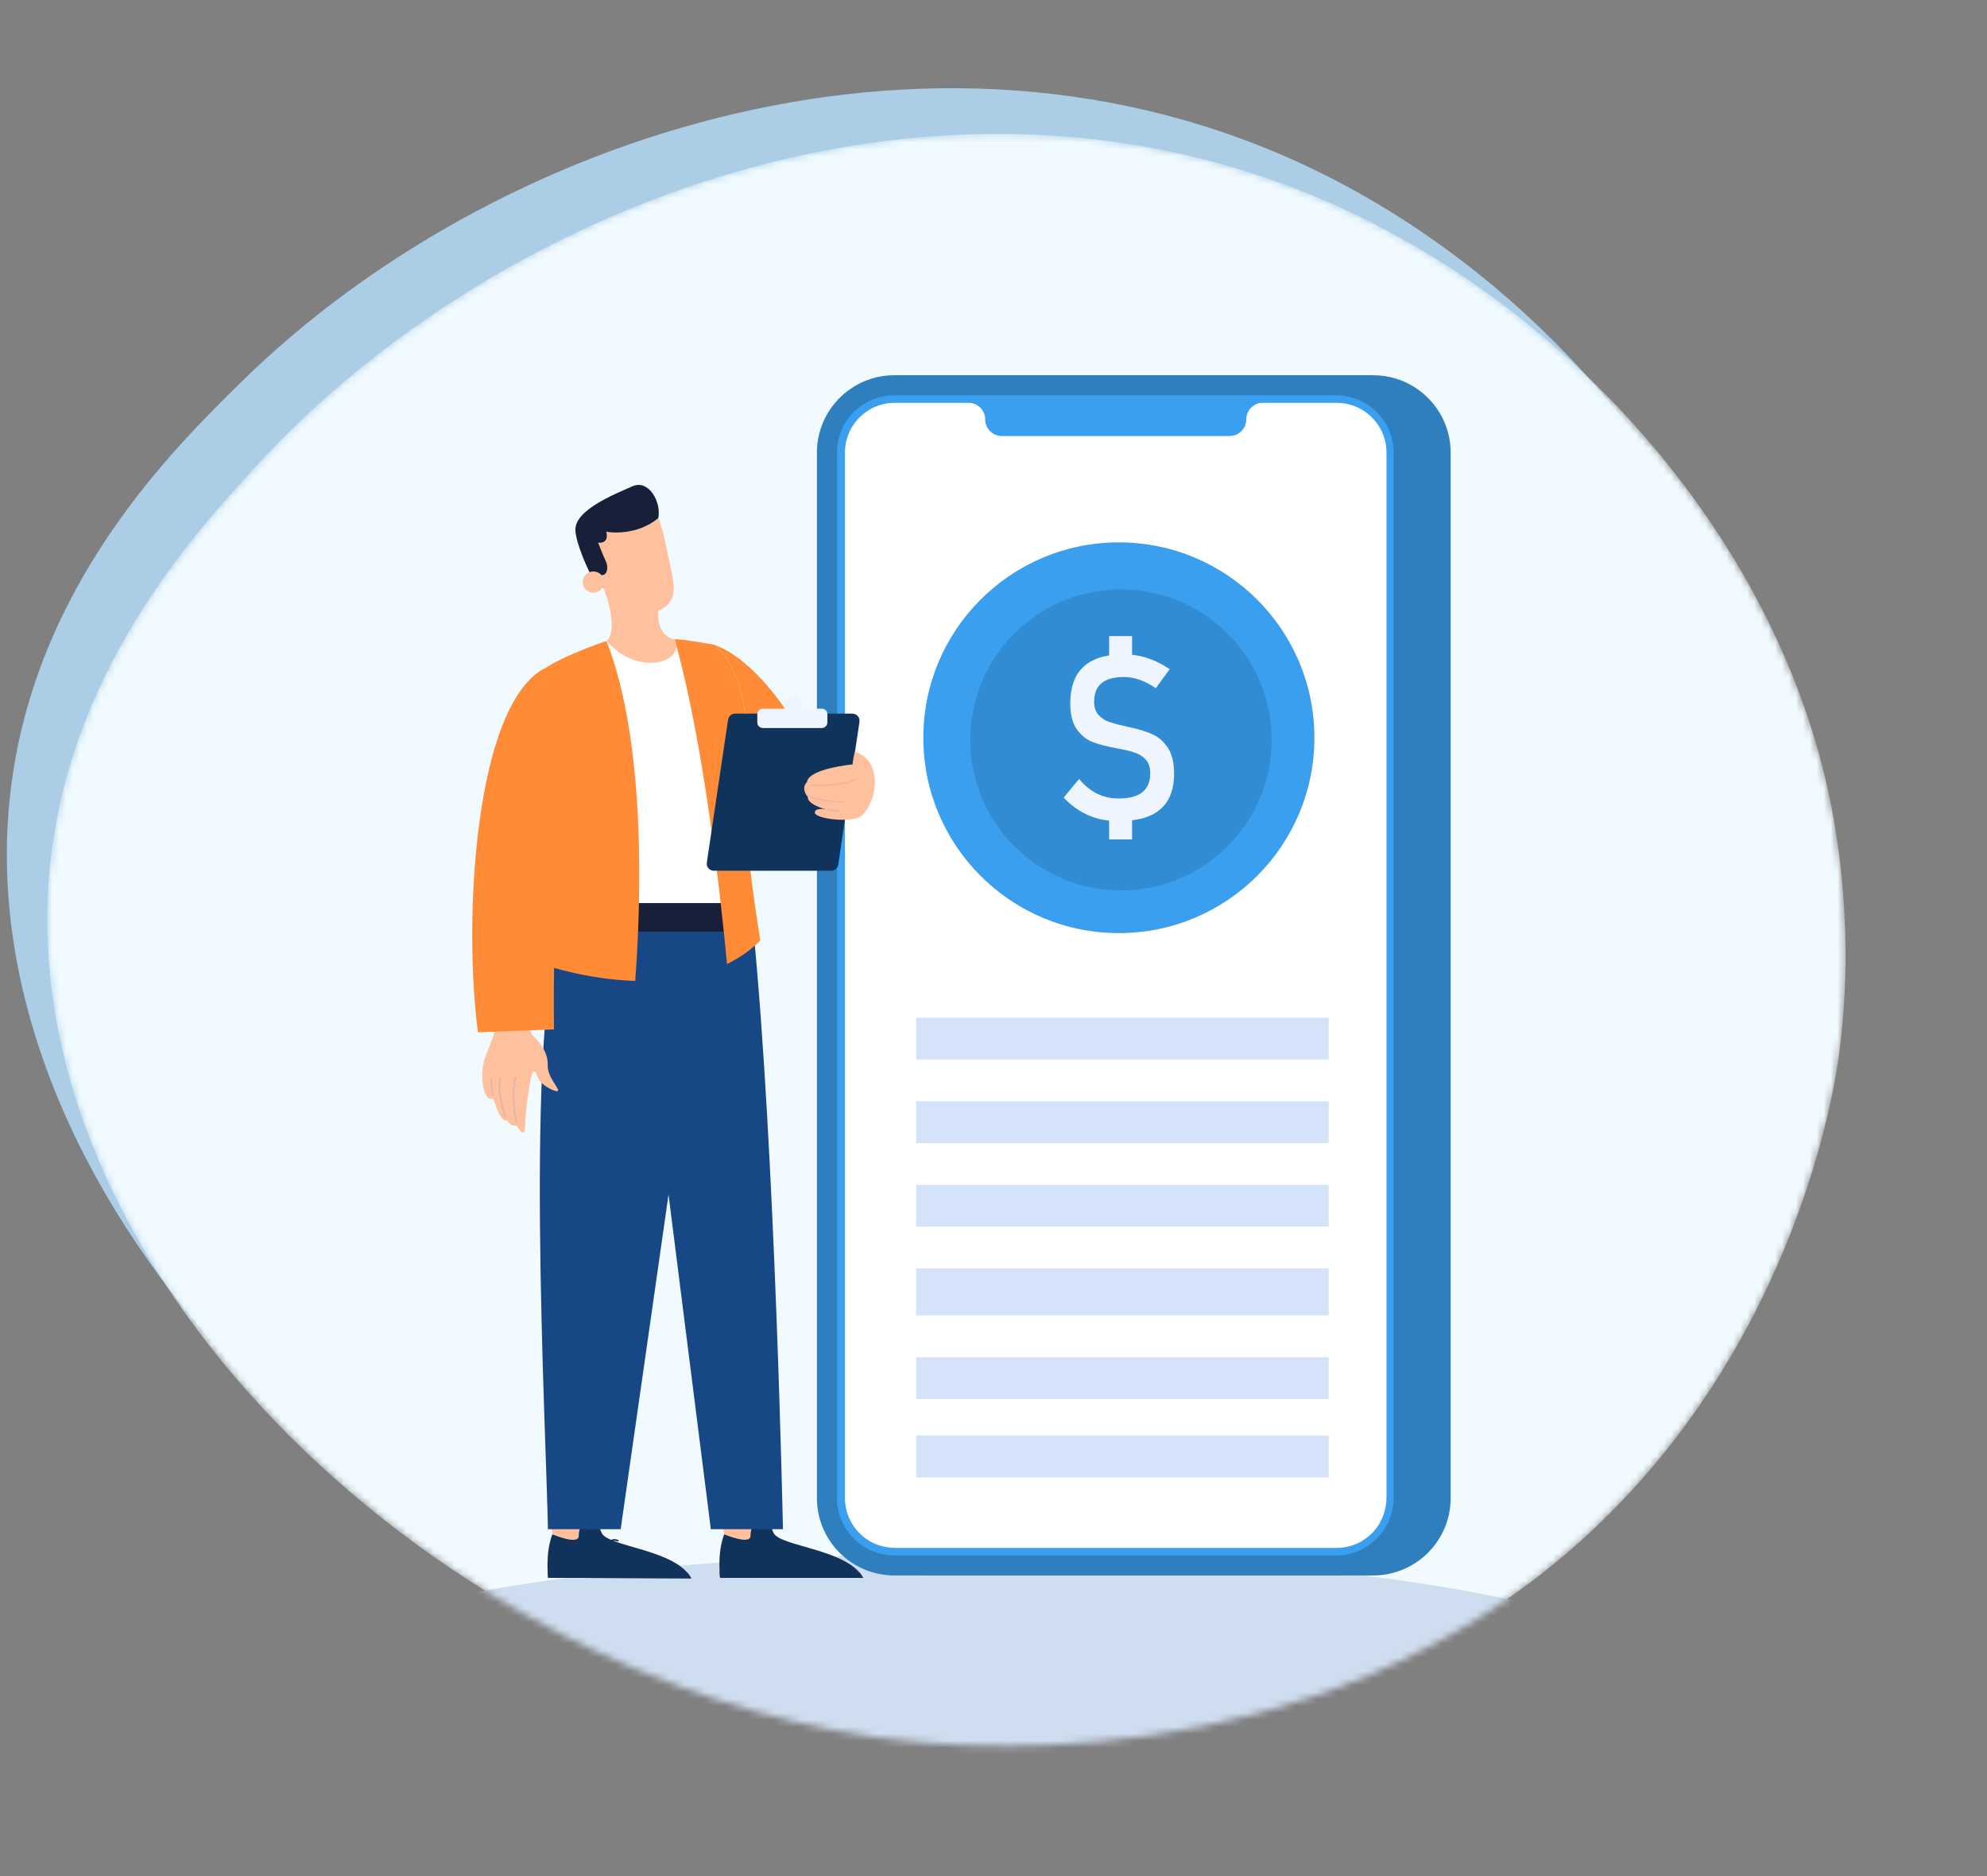 <svg width="286" height="270" viewBox="0 0 286 270" fill="none" xmlns="http://www.w3.org/2000/svg">
<rect x="0" y="0" width="286" height="270" fill="#808080" stroke="none"/>
<g clip-path="url(#clip0_648_14405)">
<path opacity="0.8" d="M191.701 25.689C136.164 -2.825 70.818 19.466 34.682 55.02C24.816 64.727 4.965 84.26 1.506 113.967C-5.137 171.02 52.76 230.52 114.565 242.478C122.525 244.018 176.726 253.606 218.897 217.769C249.772 191.531 256.89 155.643 257.712 151.226C258.751 145.647 260.644 132.865 258.573 116.812C253.708 79.091 226.406 43.508 191.701 25.689Z" fill="#B5E0FD"/>
<mask id="mask0_648_14405" style="mask-type:alpha" maskUnits="userSpaceOnUse" x="6" y="19" width="260" height="233">
<path d="M192.62 29.725C135.755 3.961 71.578 29.42 37.224 66.699C27.844 76.877 8.972 97.357 6.97 127.198C3.125 184.507 63.862 241.105 126.178 250.026C134.203 251.175 188.808 258.101 229.176 220.245C258.731 192.529 264.086 156.335 264.692 151.884C265.456 146.26 266.722 133.402 263.869 117.469C257.165 80.031 228.155 45.825 192.62 29.725Z" fill="#3B9FEF"/>
</mask>
<g mask="url(#mask0_648_14405)">
<path d="M192.62 29.725C135.755 3.961 71.578 29.42 37.224 66.699C27.844 76.877 8.972 97.357 6.97 127.198C3.125 184.507 63.862 241.105 126.178 250.026C134.203 251.175 188.808 258.101 229.176 220.245C258.731 192.529 264.086 156.335 264.692 151.884C265.456 146.26 266.722 133.402 263.869 117.469C257.165 80.031 228.155 45.825 192.62 29.725Z" fill="#F0FAFF"/>
<path d="M140.261 260.843C195.909 260.843 241.022 252.505 241.022 242.22C241.022 231.935 195.909 223.598 140.261 223.598C84.612 223.598 39.5 231.935 39.5 242.22C39.5 252.505 84.612 260.843 140.261 260.843Z" fill="#CEDDEF"/>
<path d="M134.07 226.732H197.643C200.725 226.732 203.515 225.484 205.534 223.467C207.554 221.449 208.803 218.662 208.803 215.584V65.149C208.803 61.235 206.785 57.793 203.731 55.804C201.981 54.663 199.889 54 197.643 54H134.07C131.546 54 129.218 54.837 127.348 56.248C124.652 58.284 122.91 61.513 122.91 65.149V215.584C122.91 218.455 123.997 221.073 125.782 223.049C127.824 225.311 130.781 226.732 134.07 226.732Z" fill="#2F7FBF"/>
<path d="M128.743 226.732H192.315C195.397 226.732 198.187 225.484 200.207 223.467C202.226 221.449 203.475 218.662 203.475 215.584V65.149C203.475 61.235 201.457 57.793 198.404 55.804C196.653 54.663 194.561 54 192.315 54H128.743C126.218 54 123.89 54.837 122.02 56.248C119.324 58.284 117.582 61.513 117.582 65.149V215.584C117.582 218.455 118.669 221.073 120.454 223.049C122.496 225.311 125.453 226.732 128.743 226.732Z" fill="#2F7FBF"/>
<path d="M192.313 223.847C194.523 223.847 196.6 222.987 198.163 221.426C199.725 219.866 200.586 217.791 200.586 215.583V65.148C200.586 62.344 199.18 59.754 196.824 58.22C195.484 57.346 193.924 56.885 192.313 56.885H128.741C126.925 56.885 125.203 57.461 123.76 58.55C121.668 60.129 120.469 62.534 120.469 65.148V215.583C120.469 217.632 121.224 219.597 122.597 221.116C124.164 222.851 126.403 223.847 128.741 223.847H192.313Z" fill="#3B9FEF"/>
<path d="M124.478 59.413C125.732 58.467 127.228 57.967 128.806 57.967H139.409C140.067 57.967 140.662 58.231 141.094 58.659C141.532 59.093 141.803 59.694 141.803 60.358C141.803 60.688 141.87 61.003 141.991 61.289C142.355 62.147 143.205 62.749 144.197 62.749H176.988C177.611 62.749 178.179 62.511 178.605 62.121C179.082 61.684 179.382 61.056 179.382 60.358C179.382 59.698 179.65 59.1 180.083 58.667C180.516 58.234 181.114 57.967 181.775 57.967H192.379C193.778 57.967 195.134 58.368 196.298 59.126C198.345 60.46 199.568 62.712 199.568 65.148V215.419C199.568 217.219 198.963 218.991 197.767 220.338C196.381 221.898 194.447 222.765 192.379 222.765L128.922 222.765C127.494 222.765 126.079 222.389 124.886 221.606C122.805 220.24 121.617 217.978 121.617 215.583V65.148C121.617 62.876 122.66 60.786 124.478 59.413Z" fill="white"/>
<path d="M161.044 134.29C176.59 134.29 189.192 121.701 189.192 106.172C189.192 90.643 176.59 78.055 161.044 78.055C145.499 78.055 132.897 90.643 132.897 106.172C132.897 121.701 145.499 134.29 161.044 134.29Z" fill="#3B9FEF"/>
<path opacity="0.3" d="M183.031 106.482C183.031 118.446 173.322 128.145 161.345 128.145C149.369 128.145 139.66 118.446 139.66 106.482C139.66 94.519 149.369 84.82 161.345 84.82C167.682 84.82 173.383 87.535 177.348 91.864C180.877 95.716 183.031 100.848 183.031 106.482Z" fill="#1D5D90"/>
<path d="M168.133 107.679C167.561 106.784 166.845 106.134 165.986 105.729C165.127 105.324 164.06 104.981 162.785 104.701C162.731 104.69 162.68 104.679 162.631 104.668C162.583 104.658 162.532 104.647 162.478 104.636C162.424 104.625 162.375 104.614 162.332 104.604C162.289 104.593 162.245 104.582 162.202 104.571C161.122 104.334 160.271 104.108 159.65 103.892C159.029 103.676 158.513 103.339 158.103 102.88C157.692 102.421 157.487 101.787 157.487 100.978V100.962C157.487 99.785 157.844 98.903 158.556 98.315C159.269 97.727 160.339 97.433 161.765 97.433C162.51 97.433 163.263 97.565 164.025 97.83C164.787 98.094 165.567 98.496 166.367 99.035L168.36 96.3C167.647 95.825 166.929 95.429 166.205 95.111C165.481 94.792 164.749 94.554 164.009 94.398C163.657 94.324 163.303 94.27 162.947 94.231V91.541H159.642V94.328C158.836 94.458 158.109 94.659 157.479 94.949C156.339 95.472 155.483 96.254 154.91 97.295C154.338 98.337 154.052 99.645 154.052 101.221V101.237C154.052 102.856 154.37 104.105 155.008 104.984C155.645 105.863 156.412 106.47 157.309 106.805C158.205 107.14 159.377 107.442 160.825 107.711C160.879 107.722 160.936 107.733 160.995 107.744C161.055 107.755 161.111 107.765 161.165 107.776C161.197 107.787 161.227 107.793 161.254 107.793C161.281 107.793 161.311 107.798 161.343 107.809C162.251 107.981 162.996 108.181 163.579 108.408C164.163 108.634 164.638 108.974 165.005 109.427C165.373 109.881 165.557 110.496 165.557 111.273V111.289C165.557 112.508 165.179 113.417 164.422 114.016C163.666 114.615 162.521 114.914 160.987 114.914C159.874 114.914 158.845 114.68 157.9 114.21C156.955 113.741 156.094 113.037 155.316 112.098L153.096 114.785C153.808 115.541 154.573 116.169 155.388 116.671C156.204 117.172 157.079 117.551 158.014 117.804C158.537 117.946 159.083 118.038 159.642 118.101V120.806H162.947V118.055C163.882 117.935 164.72 117.735 165.435 117.432C166.618 116.93 167.506 116.174 168.101 115.166C168.695 114.157 168.992 112.891 168.992 111.37V111.337C168.992 109.794 168.705 108.575 168.133 107.679Z" fill="#EEF5FF"/>
<path d="M191.25 170.516H131.865V176.529H191.25V170.516Z" fill="#D4E3FA"/>
<path d="M191.251 158.488H131.865V164.502H191.251V158.488Z" fill="#D4E3FA"/>
<path d="M191.251 146.461H131.865V152.475H191.251V146.461Z" fill="#D4E3FA"/>
<path d="M191.25 182.543H131.865V189.308H191.25V182.543Z" fill="#D4E3FA"/>
<path d="M191.25 195.322H131.865V201.336H191.25V195.322Z" fill="#D4E3FA"/>
<path d="M191.25 206.598H131.865V212.611H191.25V206.598Z" fill="#D4E3FA"/>
<path d="M78.683 215.788L79.509 220.811C78.448 223.568 78.901 227.064 78.901 227.064L99.498 227.145C97.285 222.98 87.624 222.636 86.614 220.643C85.604 218.649 85.175 212.746 85.175 212.746L78.683 215.788Z" fill="#FFC19D"/>
<path d="M83.293 221.09C83.263 220.37 83.803 217.783 85.674 217.02C85.901 218.435 86.211 219.85 86.614 220.645C87.624 222.639 97.285 222.983 99.498 227.147L78.901 227.067C78.901 227.067 78.448 223.57 79.509 220.813C79.509 220.813 83.223 222.388 83.293 221.09Z" fill="#0F335B"/>
<path d="M98.947 226.349C99.161 226.598 99.348 226.862 99.498 227.144L78.901 227.064C78.901 227.064 78.861 226.755 78.833 226.25L98.947 226.349Z" fill="#0F335B"/>
<path d="M87.053 222.994C87.1 222.992 87.142 222.963 87.159 222.916C87.162 222.908 87.472 222.072 88.072 221.811C88.32 221.704 88.589 221.71 88.87 221.829C88.93 221.855 89 221.827 89.026 221.767C89.051 221.707 89.023 221.638 88.963 221.612C88.619 221.466 88.287 221.46 87.977 221.595C87.283 221.897 86.951 222.798 86.937 222.836C86.915 222.897 86.946 222.965 87.008 222.987C87.023 222.992 87.038 222.995 87.053 222.994Z" fill="#0F335B"/>
<path d="M103.398 215.791L104.238 220.812C103.185 223.572 103.649 227.067 103.649 227.067L124.246 227.087C122.021 222.929 112.359 222.613 111.343 220.623C110.327 218.632 109.88 212.73 109.88 212.73L103.398 215.791Z" fill="#FFC19D"/>
<path d="M108.023 221.077C107.991 220.358 108.523 217.769 110.392 217C110.624 218.415 110.938 219.829 111.343 220.623C112.358 222.613 122.021 222.929 124.246 227.087L103.649 227.067C103.649 227.067 103.185 223.572 104.238 220.812C104.238 220.812 107.957 222.375 108.023 221.077Z" fill="#0F335B"/>
<path d="M123.693 226.293C123.907 226.542 124.095 226.805 124.246 227.087L103.649 227.068C103.649 227.068 103.608 226.758 103.578 226.254L123.693 226.293Z" fill="#0F335B"/>
<path d="M112.695 220.073H102.314L96.225 171.915L89.338 220.073H78.865C78.587 204.914 75.463 147.76 80.777 133.711H108.42C111.565 165.256 112.695 220.073 112.695 220.073Z" fill="#184785"/>
<path d="M77.244 143.645C77.053 144.678 75.665 148.066 76.708 149.045C77.751 150.025 78.894 151.527 78.836 153.27C78.778 155.013 80.477 156.601 80.326 156.962C80.175 157.323 78.135 156.306 77.58 155.397C77.025 154.488 77.213 153.956 76.738 154.318C76.264 154.68 75.592 160.373 75.58 162.233C75.567 164.094 74.345 161.965 74.345 161.965C73.555 162.294 72.995 161.241 72.995 161.241C71.751 161.507 71.175 157.907 70.875 158.128C69.464 158.501 69.038 154.54 69.757 152.404C70.477 150.268 71.456 148.582 71.499 146.585C71.541 144.588 71.649 141.961 71.649 141.961L77.244 143.645Z" fill="#FFC19D"/>
<g style="mix-blend-mode:multiply">
<path d="M74.307 161.633C74.267 161.625 74.234 161.594 74.225 161.552C74.188 161.388 73.341 157.505 74.135 155.027C74.153 154.971 74.215 154.941 74.27 154.958C74.327 154.976 74.358 155.036 74.34 155.093C73.564 157.514 74.426 161.466 74.435 161.505C74.448 161.563 74.411 161.62 74.353 161.633C74.337 161.637 74.322 161.637 74.307 161.633Z" fill="#E0B3A8"/>
</g>
<g style="mix-blend-mode:multiply">
<path d="M72.709 160.801C72.674 160.793 72.644 160.769 72.631 160.733C72.582 160.599 71.444 157.437 71.868 155.28C71.88 155.222 71.936 155.184 71.995 155.195C72.052 155.207 72.091 155.263 72.079 155.321C71.667 157.42 72.822 160.627 72.833 160.659C72.854 160.715 72.825 160.777 72.769 160.797C72.749 160.804 72.729 160.805 72.709 160.801Z" fill="#E0B3A8"/>
</g>
<g style="mix-blend-mode:multiply">
<path d="M70.928 157.663C70.888 157.654 70.855 157.623 70.846 157.58C70.54 156.126 70.649 155.382 70.654 155.351C70.663 155.292 70.718 155.252 70.776 155.261C70.837 155.271 70.876 155.325 70.867 155.383C70.865 155.39 70.76 156.126 71.056 157.536C71.069 157.594 71.031 157.651 70.973 157.663C70.958 157.666 70.942 157.666 70.928 157.663Z" fill="#E0B3A8"/>
</g>
<g style="mix-blend-mode:multiply">
<path d="M88.28 136.403C88.295 136.403 88.31 136.4 88.325 136.395C88.894 136.206 89.567 135.439 89.961 134.53C90.302 133.741 90.744 132.135 89.863 130.237C89.83 130.166 89.745 130.134 89.673 130.167C89.602 130.201 89.57 130.285 89.604 130.357C90.438 132.154 90.021 133.672 89.699 134.417C89.293 135.354 88.655 135.986 88.235 136.125C88.16 136.15 88.12 136.231 88.145 136.305C88.165 136.365 88.22 136.403 88.28 136.403Z" fill="#E0C9C0"/>
</g>
<path d="M102.781 92.785C108.433 94.783 113.512 102.416 114.871 105.056C116.231 107.695 122.598 109.122 122.598 109.122C122.598 109.122 121.167 114.901 121.095 115.4C117.447 118.254 113.87 123.248 105.858 119.966C97.845 116.684 102.781 92.785 102.781 92.785Z" fill="#FF8B37"/>
<path d="M97.1 92.007C97.636 91.864 102.78 92.787 102.78 92.787C108.575 97.495 107.788 110.337 107.359 115.188C106.929 120.039 107.142 130.041 107.142 130.041C95.145 131.985 82.923 130.863 82.923 130.863C79.919 124.157 75.595 99.921 77.026 97.495C78.457 95.07 88.401 91.859 88.401 91.859L97.1 92.007Z" fill="white"/>
<path d="M85.022 129.965H105.191V134.077H85.022V129.965Z" fill="#182039"/>
<path d="M107.358 115.185C107.787 110.334 108.574 97.493 102.78 92.784C102.78 92.784 97.939 91.917 97.169 91.998L97.102 92.009C101.287 106.742 103.72 128.949 104.646 138.743C106.369 137.894 107.992 136.791 109.434 135.353C109.434 135.353 106.929 120.036 107.358 115.185Z" fill="#FF8B37"/>
<path d="M86.928 92.361C84.106 93.359 78.113 95.652 77.026 97.494C75.596 99.92 75.613 132.238 78.617 138.944C78.617 138.944 84.417 140.939 91.43 141.176C92.215 130.725 93.146 107.213 87.306 92.277C87.306 92.277 87.165 92.308 86.928 92.361Z" fill="#FF8B37"/>
<path d="M102.756 125.316H119.632C120.142 125.316 120.576 124.943 120.65 124.44L123.707 103.879C123.8 103.259 123.318 102.701 122.689 102.701H105.813C105.303 102.701 104.869 103.074 104.794 103.578L101.737 124.138C101.645 124.759 102.127 125.316 102.756 125.316Z" fill="#0F335B"/>
<path d="M109.795 101.99H118.298C118.735 101.99 119.09 102.344 119.09 102.78V103.983C119.09 104.419 118.735 104.773 118.298 104.773H109.795C109.357 104.773 109.003 104.419 109.003 103.983V102.78C109.003 102.344 109.357 101.99 109.795 101.99Z" fill="#EEF5FF"/>
<path d="M112.858 101.374C112.858 102.083 113.435 102.658 114.146 102.658C114.857 102.658 115.434 102.083 115.434 101.374C115.434 100.665 114.857 100.09 114.146 100.09C113.435 100.09 112.858 100.665 112.858 101.374Z" fill="#EEF5FF"/>
<path d="M123.723 117.612C126.245 115.793 127.264 109.533 123.079 108.195C122.918 108.409 122.704 110.014 122.704 110.014C122.704 110.014 116.426 110.603 116.158 112.529C115.192 113.546 116.265 114.669 116.265 114.669C116.158 115.793 118.894 116.489 118.894 116.489C118.894 116.489 117.231 116.168 117.284 116.97C117.338 117.773 121.845 118.415 123.723 117.612Z" fill="#FFC19D"/>
<g style="mix-blend-mode:multiply">
<path d="M118.139 113.105C119.555 113.105 121.717 112.96 123.163 112.189C123.196 112.171 123.209 112.13 123.191 112.097C123.173 112.063 123.132 112.051 123.098 112.069C120.835 113.276 116.766 112.921 116.725 112.917C116.687 112.913 116.654 112.941 116.651 112.979C116.647 113.016 116.675 113.05 116.713 113.053C116.728 113.054 117.304 113.105 118.139 113.105Z" fill="#E0B3A8"/>
</g>
<g style="mix-blend-mode:multiply">
<path d="M121.448 115.486C121.462 115.486 121.47 115.486 121.471 115.486C121.509 115.486 121.54 115.455 121.539 115.417C121.539 115.379 121.513 115.349 121.47 115.349C121.446 115.35 119.036 115.367 116.554 114.63C116.518 114.619 116.479 114.64 116.469 114.676C116.458 114.712 116.478 114.75 116.515 114.761C118.887 115.466 121.194 115.486 121.448 115.486Z" fill="#E0B3A8"/>
</g>
<g style="mix-blend-mode:multiply">
<path d="M120.456 116.751C120.585 116.751 120.662 116.745 120.671 116.744C120.709 116.741 120.737 116.708 120.734 116.671C120.731 116.633 120.698 116.605 120.66 116.608C120.654 116.609 119.99 116.658 119.154 116.449C119.117 116.44 119.08 116.462 119.071 116.499C119.061 116.536 119.084 116.573 119.12 116.582C119.699 116.726 120.189 116.751 120.456 116.751Z" fill="#E0B3A8"/>
</g>
<path d="M78.33 96.211C81.514 98.672 85.252 104.023 82.247 114.189C79.243 124.355 79.741 148.142 79.741 148.142L68.795 148.57C66.649 132.518 68.297 101.633 78.33 96.211Z" fill="#FF8B37"/>
<path d="M94.747 74.57C95.228 72.223 93.344 68.933 91.007 69.991C88.669 71.049 82.761 73.322 82.818 76.261C82.853 78.087 84.665 82.252 85.574 83.662C86.482 85.072 89.982 85.041 89.982 85.041L94.747 74.57Z" fill="#182039"/>
<path d="M86.083 78.085C86.083 78.085 86.829 79.99 87.22 80.817C87.611 81.644 87.46 83.165 86.125 82.689L86.98 84.921C86.98 84.921 89.157 90.549 87.299 92.231C92.012 97.606 98.76 95.153 97.101 92.007C95.129 91.694 94.6 89.52 94.73 87.937C98.016 86.431 96.957 83.816 96.129 79.809C95.737 77.915 95.361 75.963 94.746 74.57C91.774 77 88.13 76.698 87.266 76.518C87.725 78.397 86.083 78.085 86.083 78.085Z" fill="#FFC19D"/>
<path d="M83.925 84.163C84.141 84.981 84.982 85.469 85.802 85.254C86.623 85.038 87.112 84.2 86.896 83.382C86.68 82.564 85.84 82.076 85.019 82.291C84.199 82.507 83.709 83.345 83.925 84.163Z" fill="#FFC19D"/>
</g>
</g>
<defs>
<clipPath id="clip0_648_14405">
<rect width="325.929" height="270" fill="white" transform="translate(0.5)"/>
</clipPath>
</defs>
</svg>
